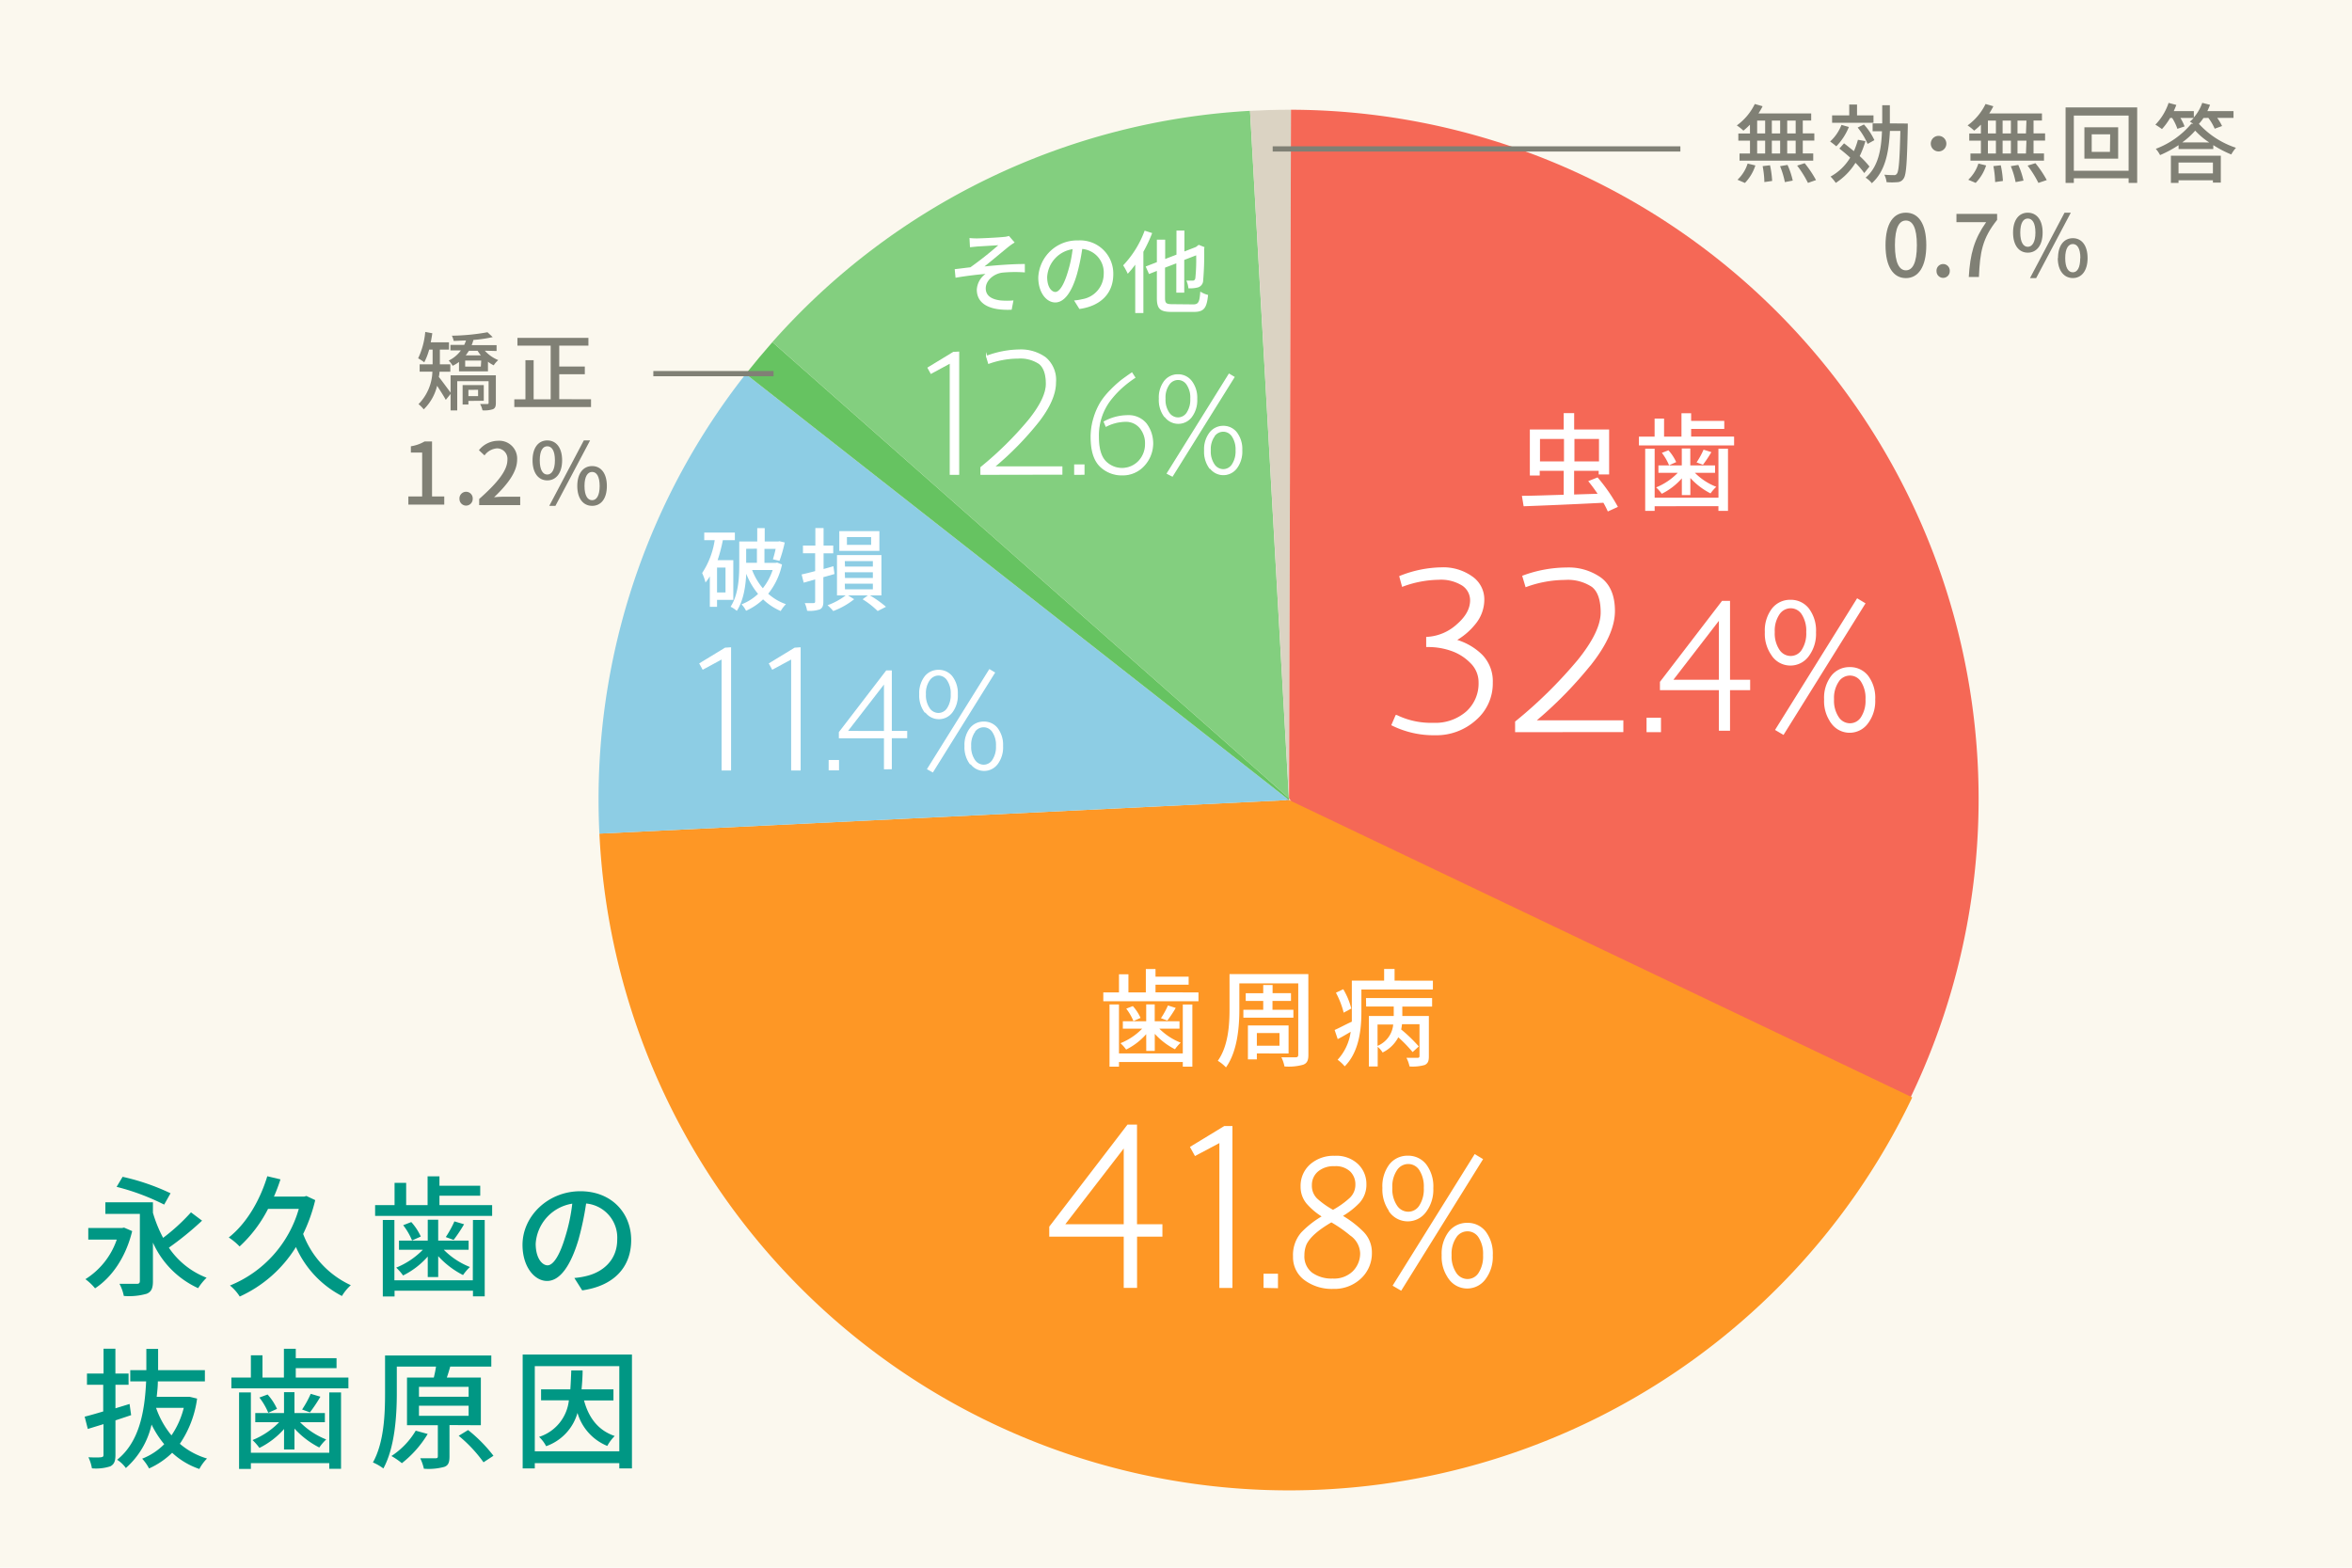 <svg xmlns="http://www.w3.org/2000/svg" viewBox="0 0 450 300"><defs><style>.cls-1{fill:#fbf8ee;}.cls-2{fill:#83cf7f;}.cls-3{fill:#dbd3c3;}.cls-4{fill:#f56856;}.cls-5{fill:#a3944c;opacity:0.96;}.cls-6{fill:#fe9725;}.cls-7{fill:#8dcde4;}.cls-8{fill:#66c361;}.cls-10,.cls-12,.cls-9{fill:#fff;}.cls-10,.cls-12{stroke:#fff;}.cls-10,.cls-12,.cls-13{stroke-miterlimit:10;}.cls-10{stroke-width:0.5px;}.cls-11{fill:#808075;}.cls-12{stroke-width:0.25px;}.cls-13{fill:none;stroke:#808075;}.cls-14{fill:#009784;}</style></defs><title>img1</title><g id="レイヤー_2" data-name="レイヤー 2"><g id="contents"><rect class="cls-1" width="450" height="300"/><path class="cls-2" d="M239.16,21.21a131.76,131.76,0,0,0-91.38,44.25l98.82,87.26Z"/><path class="cls-3" d="M246.62,152.75,247,21h-.37c-2.5,0-5,.08-7.46.21l7.44,131.52Z"/><path class="cls-4" d="M247,21l-.37,131.75.42.65-1-.65v.34L365.55,210A131.88,131.88,0,0,0,247,21Z"/><polygon class="cls-5" points="246.62 153.1 246.62 152.75 246.59 152.73 246.62 153.1"/><path class="cls-6" d="M114.68,159.52A132.11,132.11,0,0,0,365.86,210L246.62,153.1Z"/><path class="cls-7" d="M142.68,71.57a131.53,131.53,0,0,0-28.16,81.53q0,3.23.16,6.43l131.94-6.43Z"/><path class="cls-8" d="M246.6,152.73,147.78,65.47q-2.64,3-5.1,6.1L246.62,153.1Z"/><path class="cls-9" d="M307.62,97.88a16.56,16.56,0,0,0-.85-1.67c-5.47.28-11.28.53-15.26.67l-.33-2c2.13,0,5-.12,8-.2V90.1h-4.59V91h-1.89V82.19h6.48V79.06h2v3.13h6.69v8.6h-2V90.1h-4.7v4.53l4.49-.14c-.57-.85-1.2-1.69-1.79-2.42l1.79-.71A32.54,32.54,0,0,1,309.55,97Zm-8.39-9.59V84h-4.59v4.29Zm2-4.29v4.29h4.7V84Z"/><path class="cls-9" d="M331.78,83.55v1.69H313.57V83.55h3V80.1h1.81v3.46h3.33V79.08h1.85v1.46h6.34v1.54h-6.34v1.46Zm-3,2.32h1.83V97.76h-1.83v-.89H316.58v.89h-1.81V85.87h1.81v9.37h12.21Zm-7,5.67a12.46,12.46,0,0,1-3.84,2.95,7.83,7.83,0,0,0-1.08-1.22A12.12,12.12,0,0,0,321,90.48h-3.7V89.06h4.47V85.83h1.63v3.23h4.74v1.42h-3.86a11.8,11.8,0,0,0,4.09,2.68,8.11,8.11,0,0,0-1.1,1.26,13.48,13.48,0,0,1-3.86-2.95v3.27h-1.63Zm-2.56-5.37a8.78,8.78,0,0,1,1.48,2.26l-1.36.61a10.54,10.54,0,0,0-1.38-2.38Zm8.21.35a23.68,23.68,0,0,1-1.61,2.42l-1.22-.45a15.91,15.91,0,0,0,1.34-2.44Z"/><path class="cls-10" d="M268,110.4a22.05,22.05,0,0,1,7.74-1.58,9.3,9.3,0,0,1,5.78,1.68,5.09,5.09,0,0,1,2.22,4.2,7.12,7.12,0,0,1-1.64,4.56,12.73,12.73,0,0,1-3.94,3.28,11.5,11.5,0,0,1,5.2,2.88,7,7,0,0,1,2,5.22,9,9,0,0,1-3.16,7,11.07,11.07,0,0,1-7.63,2.81,17.76,17.76,0,0,1-8.06-1.79l.68-1.58a15.12,15.12,0,0,0,7,1.49,9.25,9.25,0,0,0,6.52-2.24,7.45,7.45,0,0,0,2.43-5.73,5.37,5.37,0,0,0-1.66-3.92,9.71,9.71,0,0,0-3.84-2.39,13.46,13.46,0,0,0-4.26-.72h-.26v-1.45a9.46,9.46,0,0,0,5.76-2.45q2.64-2.28,2.64-4.8a3.62,3.62,0,0,0-1.6-3,7.92,7.92,0,0,0-4.71-1.17,20.69,20.69,0,0,0-6.78,1.28Z"/><path class="cls-10" d="M290.13,139.86V138.2a87,87,0,0,0,11.94-11.77q4.43-5.5,4.43-9.21t-1.77-5.1a8.6,8.6,0,0,0-5.35-1.39,22,22,0,0,0-7.33,1.32l-.51-1.71a24.19,24.19,0,0,1,8.17-1.49,10.43,10.43,0,0,1,6.5,1.92q2.52,1.92,2.52,6.16t-4.18,9.7a77.5,77.5,0,0,1-11.21,11.47h17v1.75Z"/><path class="cls-10" d="M315.28,139.86V137.6h2.26v2.26Z"/><path class="cls-10" d="M329.12,139.59v-7.77H317.84v-1.25l11.76-15.34h1.15v15.1h3.85v1.49h-3.85v7.77Zm0-9.26V118.07l-9.46,12.26Z"/><path class="cls-10" d="M339.26,125.42a6.85,6.85,0,0,1-1.35-4.44,6.68,6.68,0,0,1,1.3-4.36,4.14,4.14,0,0,1,3.36-1.59,4.1,4.1,0,0,1,3.34,1.59A6.74,6.74,0,0,1,347.2,121a6.86,6.86,0,0,1-1.35,4.44,4.08,4.08,0,0,1-6.59,0Zm1-8a5.79,5.79,0,0,0-.95,3.53,5.87,5.87,0,0,0,.95,3.55,2.82,2.82,0,0,0,2.35,1.28,2.74,2.74,0,0,0,2.31-1.28,6,6,0,0,0,.91-3.55,6,6,0,0,0-.91-3.53,2.75,2.75,0,0,0-2.31-1.27A2.84,2.84,0,0,0,340.24,117.45Zm-.3,22.18,15.44-24.77,1.18.71L341.15,140.3Zm10.64-1.3a6.85,6.85,0,0,1-1.35-4.44,6.68,6.68,0,0,1,1.3-4.36,4.14,4.14,0,0,1,3.36-1.59,4.1,4.1,0,0,1,3.34,1.59,6.75,6.75,0,0,1,1.28,4.36,6.86,6.86,0,0,1-1.35,4.44,4.08,4.08,0,0,1-6.59,0Zm1-8a5.79,5.79,0,0,0-.95,3.53,5.87,5.87,0,0,0,.95,3.55,2.82,2.82,0,0,0,2.35,1.28,2.74,2.74,0,0,0,2.31-1.28,6,6,0,0,0,.91-3.55,6,6,0,0,0-.91-3.53,2.75,2.75,0,0,0-2.31-1.27A2.84,2.84,0,0,0,351.56,130.35Z"/><path class="cls-9" d="M186.91,45.62c.73,0,4.11-.16,5.13-.28a3.81,3.81,0,0,0,1-.19l1.09,1.26a10.33,10.33,0,0,0-1.11.76c-1.24,1-3.37,2.8-4.66,3.82,2.47-.26,5.44-.47,7.72-.47l0,1.61a25.37,25.37,0,0,0-4.37.05c-1.61.24-3.11,1.5-3.11,3s1.24,2.11,2.8,2.31a13.76,13.76,0,0,0,2.5,0l-.34,1.78c-4.27.19-6.67-1.14-6.67-3.85a4,4,0,0,1,1.66-3c-1.71.14-3.83.4-5.73.73l-.16-1.64c.93-.1,2.09-.26,3-.36A66.56,66.56,0,0,0,191,46.93l-4,.24-1.42.14-.09-1.76A13.09,13.09,0,0,0,186.91,45.62Z"/><path class="cls-9" d="M205.5,57.5a9.71,9.71,0,0,0,1.52-.24,4.91,4.91,0,0,0,4.15-4.85,4.52,4.52,0,0,0-4.11-4.77,39.1,39.1,0,0,1-1,4.8c-1,3.49-2.45,5.44-4.16,5.44s-3.25-1.92-3.25-4.77a7.43,7.43,0,0,1,7.65-7.1A6.34,6.34,0,0,1,213,52.48c0,3.58-2.3,6.06-6.48,6.65Zm-1.21-5.42a23.72,23.72,0,0,0,.93-4.4A5.73,5.73,0,0,0,200.35,53c0,2,.88,2.87,1.57,2.87S203.5,54.72,204.29,52.08Z"/><path class="cls-9" d="M220.44,44.6a27.94,27.94,0,0,1-1.68,3.58V59.91H217.2V50.65a18.79,18.79,0,0,1-1.43,1.74,12.37,12.37,0,0,0-.88-1.61A19.19,19.19,0,0,0,219,44.14Zm7.86,13.65c1,0,1.21-.47,1.35-2.45a4.91,4.91,0,0,0,1.49.64c-.26,2.45-.73,3.25-2.73,3.25h-4.2c-2.23,0-2.87-.55-2.87-2.66V51.84l-1.5.6L219.2,51l2.14-.83V45.86h1.59v3.7l2.16-.83V44.12h1.52v4l2.21-.86.24-.19.29-.22,1.11.45-.07.24a58.87,58.87,0,0,1-.19,6.1,1.41,1.41,0,0,1-1,1.36,5.94,5.94,0,0,1-1.83.17,4.61,4.61,0,0,0-.38-1.47c.43,0,1,0,1.21,0s.41-.07.5-.45a35.12,35.12,0,0,0,.16-4.39l-2.28.88V56h-1.52V50.39l-2.16.83V57c0,1,.21,1.21,1.38,1.21Z"/><path class="cls-11" d="M334.81,23.86A13.8,13.8,0,0,1,333.56,25a9.92,9.92,0,0,0-1.26-1,11,11,0,0,0,3.44-4.1l1.49.43a11.38,11.38,0,0,1-.79,1.38h10.09v1.35h-1.61v2.46h2.21v1.38h-2.21v2.46h2v1.38H332.82V29.38h2V26.92h-2.23V25.55h2.23ZM332.43,34.4a7.32,7.32,0,0,0,1.94-3.1l1.48.36a8.62,8.62,0,0,1-2,3.35Zm3.76-8.86h1.53V23.08h-1.53Zm0,3.84h1.53V26.92h-1.53Zm2.46,2.25a18.16,18.16,0,0,1,.41,3l-1.49.21a18.19,18.19,0,0,0-.33-3.05Zm1.94-6.09V23.08H339v2.46ZM339,26.92v2.46h1.59V26.92Zm3,4.64a15.16,15.16,0,0,1,1,3l-1.51.29a16.12,16.12,0,0,0-.92-3.05Zm1.56-8.48h-1.62v2.46h1.62Zm0,3.84h-1.62v2.46h1.62Zm1.72,4.31a20.61,20.61,0,0,1,2.17,3.23l-1.54.54a20.55,20.55,0,0,0-2.07-3.31Z"/><path class="cls-11" d="M353.74,24.3A11.41,11.41,0,0,1,351.33,28a14,14,0,0,0-1.18-.92,8.37,8.37,0,0,0,2.17-3.18ZM356.91,27a18,18,0,0,1-1.1,2.87,16.6,16.6,0,0,1,1.87,2l-1,1.25A15.24,15.24,0,0,0,355,31.16,12.22,12.22,0,0,1,351.23,35a8,8,0,0,0-1-1.21,10,10,0,0,0,3.76-3.62c-.67-.62-1.39-1.21-2.07-1.74l.89-1c.61.44,1.25,1,1.89,1.49a14.68,14.68,0,0,0,.77-2.17Zm1.54-3.51h-7.92V22.08h3.28V20h1.49v2.08h3.15Zm-1.13,4.05a13.14,13.14,0,0,0-1.9-3.13l1.2-.59a11.75,11.75,0,0,1,2,3Zm7.69-3.9s0,.52,0,.72c-.15,6.77-.28,9.1-.8,9.81a1.42,1.42,0,0,1-1.18.69,12,12,0,0,1-2.08,0,4,4,0,0,0-.43-1.43c.8.07,1.51.08,1.82.08a.59.59,0,0,0,.59-.28c.36-.44.53-2.53.66-8.17h-2c-.21,4.2-.92,7.74-3.46,10A4.66,4.66,0,0,0,356.94,34c2.33-2,3-5.12,3.13-8.89h-1.79V23.61h1.84c0-1.12,0-2.28,0-3.48h1.46c0,1.2,0,2.35,0,3.48Z"/><path class="cls-11" d="M370.9,26a1.49,1.49,0,1,1-1.49,1.49A1.49,1.49,0,0,1,370.9,26Z"/><path class="cls-11" d="M379,23.86A13.8,13.8,0,0,1,377.71,25a9.92,9.92,0,0,0-1.26-1,11,11,0,0,0,3.44-4.1l1.49.43a11.38,11.38,0,0,1-.79,1.38h10.09v1.35h-1.61v2.46h2.21v1.38h-2.21v2.46h2v1.38H377V29.38h2V26.92h-2.23V25.55H379ZM376.58,34.4a7.32,7.32,0,0,0,1.94-3.1l1.48.36A8.62,8.62,0,0,1,378,35Zm3.76-8.86h1.53V23.08h-1.53Zm0,3.84h1.53V26.92h-1.53Zm2.46,2.25a18.16,18.16,0,0,1,.41,3l-1.49.21a18.19,18.19,0,0,0-.33-3.05Zm1.94-6.09V23.08h-1.59v2.46Zm-1.59,1.38v2.46h1.59V26.92Zm3,4.64a15.16,15.16,0,0,1,1,3l-1.51.29a16.12,16.12,0,0,0-.92-3.05Zm1.56-8.48H386v2.46h1.62Zm0,3.84H386v2.46h1.62Zm1.72,4.31a20.61,20.61,0,0,1,2.17,3.23L390,35a20.55,20.55,0,0,0-2.07-3.31Z"/><path class="cls-11" d="M408.9,20.56V35h-1.64v-.89H396.78V35H395.2V20.56Zm-1.64,12.12V22.12H396.78V32.68Zm-2-8.32v6h-6.46v-6Zm-1.53,1.35H400.2v3.35h3.49Z"/><path class="cls-11" d="M421.58,22.58a8.8,8.8,0,0,1-.87,1.12,16.65,16.65,0,0,0,7.09,4.58,6.91,6.91,0,0,0-.9,1.28,21,21,0,0,1-3.44-1.79v.75h-6.64v-.74a22.87,22.87,0,0,1-3.54,1.9,5.75,5.75,0,0,0-.82-1.2,16.47,16.47,0,0,0,6.79-4.79h.39c-.25-.16-.49-.31-.67-.41a5.94,5.94,0,0,0,.74-.71h-2.54a9.84,9.84,0,0,1,.8,1.62l-1.38.46a9.46,9.46,0,0,0-1-2.08h-.39a11.81,11.81,0,0,1-1.56,2.13,14.22,14.22,0,0,0-1.26-.84,10.94,10.94,0,0,0,2.53-4.17l1.48.39q-.22.59-.49,1.18h3.84v1.21a8.43,8.43,0,0,0,1.61-2.79l1.49.38c-.15.41-.33.8-.51,1.2h5v1.3h-3.12a8.87,8.87,0,0,1,.93,1.56l-1.41.51a10.22,10.22,0,0,0-1.21-2.07Zm-6.23,7.22h9.55v5.15h-1.51V34.5h-6.58V35h-1.46Zm1.46,1.31v2.07h6.58V31.11Zm5.87-3.85A14.14,14.14,0,0,1,420,25a14.69,14.69,0,0,1-2.48,2.25Z"/><path class="cls-11" d="M360.75,46.92c0-4.18,1.53-6.22,3.9-6.22s3.9,2.05,3.9,6.22-1.54,6.3-3.9,6.3S360.75,51.12,360.75,46.92Zm6,0c0-3.46-.87-4.72-2.1-4.72s-2.1,1.26-2.1,4.72.87,4.81,2.1,4.81S366.75,50.41,366.75,46.92Z"/><path class="cls-11" d="M370.51,51.91a1.27,1.27,0,1,1,2.53,0,1.26,1.26,0,1,1-2.53,0Z"/><path class="cls-11" d="M380,42.52h-5.68V40.93h7.78v1.15c-2.84,3.54-3.28,6.2-3.48,10.92h-1.94C376.94,48.59,377.71,45.77,380,42.52Z"/><path class="cls-11" d="M385.15,44.51c0-2.43,1.13-3.81,2.82-3.81s2.84,1.38,2.84,3.81-1.15,3.84-2.84,3.84S385.15,46.94,385.15,44.51Zm4.28,0c0-1.87-.61-2.69-1.46-2.69s-1.44.82-1.44,2.69.61,2.72,1.44,2.72S389.43,46.36,389.43,44.51ZM395,40.7h1.2l-6.63,12.52h-1.18Zm-1.25,8.69c0-2.43,1.15-3.81,2.84-3.81s2.82,1.38,2.82,3.81-1.15,3.82-2.82,3.82S393.71,51.82,393.71,49.4Zm4.28,0c0-1.87-.61-2.69-1.44-2.69s-1.46.82-1.46,2.69.61,2.72,1.46,2.72S398,51.25,398,49.4Z"/><path class="cls-11" d="M94.87,77.11c0,.62-.11,1-.56,1.2a5.32,5.32,0,0,1-2,.21,4,4,0,0,0-.46-1.21c.61,0,1.2,0,1.38,0s.25,0,.25-.23V72.95h-6v5.59H86.21V75.39l-.92,1.13c-.36-.67-1.07-1.79-1.66-2.69a9.34,9.34,0,0,1-2.56,4.51,5.93,5.93,0,0,0-1-1,9.25,9.25,0,0,0,2.66-6.22H80.29V69.72h2.48V66.9h-.66a12.25,12.25,0,0,1-.94,2.44A8.11,8.11,0,0,0,80,68.57a14.74,14.74,0,0,0,1.36-5.05l1.35.25c-.08.59-.18,1.16-.3,1.74H85.9V66.9H84.16v2.82h2v1.41H84.09c0,.34-.07.71-.13,1,.57.71,1.8,2.4,2.25,3V71.82h8.66Zm-2.12-10a7.19,7.19,0,0,0,2.58,1.8,4.47,4.47,0,0,0-.87,1,6.06,6.06,0,0,1-1.1-.69v1.85H87.82V69.26A6.56,6.56,0,0,1,86.6,70a4.79,4.79,0,0,0-.75-1,6.28,6.28,0,0,0,2.33-1.94h-2V66h2.64q.2-.42.34-.84c-.8,0-1.61.07-2.36.08a4.59,4.59,0,0,0-.34-1,41.07,41.07,0,0,0,6.81-.66l1,.93a25.69,25.69,0,0,1-3.69.54,9.31,9.31,0,0,1-.34,1h4.77v1.12Zm-3.13,9.61v.69H88.51V73.69h4.05v3ZM92.07,69H89v1.15h3Zm-2.35-1.87c-.2.29-.39.59-.61.87H92a7.66,7.66,0,0,1-.62-.87Zm-.1,7.48V75.8h1.85V74.59Z"/><path class="cls-11" d="M113.08,76.41v1.48H98.4V76.41h2.13V68.93h1.57v7.48h3.26V66.14H99V64.65h13.58v1.49H107v4h4.89v1.48H107v4.77Z"/><path class="cls-11" d="M78.13,95h2.64v-8.4H78.61v-1.2a7.41,7.41,0,0,0,2.62-.92h1.43V95H85v1.56H78.13Z"/><path class="cls-11" d="M87.91,95.49a1.27,1.27,0,1,1,2.53,0,1.26,1.26,0,1,1-2.53,0Z"/><path class="cls-11" d="M91.68,95.49c3.56-3.15,5.4-5.49,5.4-7.48a2,2,0,0,0-2-2.21,3.27,3.27,0,0,0-2.38,1.35l-1.07-1a4.74,4.74,0,0,1,3.67-1.8,3.41,3.41,0,0,1,3.64,3.63c0,2.33-1.85,4.74-4.41,7.18.62-.07,1.38-.11,2-.11h3v1.61H91.68Z"/><path class="cls-11" d="M101.89,88.09c0-2.43,1.13-3.81,2.82-3.81s2.84,1.38,2.84,3.81-1.15,3.84-2.84,3.84S101.89,90.52,101.89,88.09Zm4.28,0c0-1.87-.61-2.69-1.46-2.69s-1.44.82-1.44,2.69.61,2.72,1.44,2.72S106.17,89.94,106.17,88.09Zm5.53-3.81h1.2L106.27,96.8h-1.18ZM110.45,93c0-2.43,1.15-3.81,2.84-3.81s2.82,1.38,2.82,3.81S115,96.8,113.29,96.8,110.45,95.4,110.45,93Zm4.28,0c0-1.87-.61-2.69-1.44-2.69s-1.46.82-1.46,2.69.61,2.72,1.46,2.72S114.73,94.83,114.73,93Z"/><path class="cls-12" d="M183.4,67.41V90.74h-1.57V69.4l-3.69,2-.55-1,4.83-2.94Z"/><path class="cls-12" d="M187.7,90.74V89.46a66.53,66.53,0,0,0,9.13-9q3.39-4.21,3.39-7t-1.35-3.9a6.58,6.58,0,0,0-4.09-1.06,16.83,16.83,0,0,0-5.61,1l-.39-1.3A18.5,18.5,0,0,1,195,67a8,8,0,0,1,5,1.47,5.55,5.55,0,0,1,1.92,4.71q0,3.25-3.2,7.42a59.23,59.23,0,0,1-8.58,8.77h13v1.34Z"/><path class="cls-12" d="M205.64,90.74V89h1.73v1.73Z"/><path class="cls-12" d="M210.13,83.65q0,3.18,1.29,4.61a4.46,4.46,0,0,0,6.51,0A4.79,4.79,0,0,0,219.2,85a4.67,4.67,0,0,0-1.06-3.17,3.55,3.55,0,0,0-2.83-1.23,8.4,8.4,0,0,0-3.68.93l-.34-.8a9.54,9.54,0,0,1,4.46-1.16,4.32,4.32,0,0,1,3.5,1.51,6.22,6.22,0,0,1-.41,8,5.42,5.42,0,0,1-4.08,1.77,5.86,5.86,0,0,1-4.08-1.5q-1.89-1.68-1.89-5.69a12.26,12.26,0,0,1,.54-3.66,12.7,12.7,0,0,1,1.29-2.95,13.5,13.5,0,0,1,1.93-2.38,21.07,21.07,0,0,1,2-1.83q.87-.66,2-1.43l.54.83A22.31,22.31,0,0,0,214.78,74a18.69,18.69,0,0,0-2.2,2.31A11.14,11.14,0,0,0,210.13,83.65Z"/><path class="cls-12" d="M222.84,79.69a5.24,5.24,0,0,1-1-3.4,5.11,5.11,0,0,1,1-3.33,3.17,3.17,0,0,1,2.57-1.21A3.14,3.14,0,0,1,227.94,73a5.16,5.16,0,0,1,1,3.33,5.24,5.24,0,0,1-1,3.4,3.12,3.12,0,0,1-5,0Zm.75-6.1a4.43,4.43,0,0,0-.72,2.7,4.49,4.49,0,0,0,.72,2.71,2.16,2.16,0,0,0,1.8,1,2.1,2.1,0,0,0,1.77-1,4.61,4.61,0,0,0,.7-2.71,4.55,4.55,0,0,0-.7-2.7,2.1,2.1,0,0,0-1.77-1A2.17,2.17,0,0,0,223.59,73.59Zm-.23,17,11.81-18.95.9.54L224.29,91.07Zm8.14-1a5.25,5.25,0,0,1-1-3.4,5.11,5.11,0,0,1,1-3.33A3.17,3.17,0,0,1,234,81.61a3.14,3.14,0,0,1,2.56,1.21,5.16,5.16,0,0,1,1,3.33,5.25,5.25,0,0,1-1,3.4,3.12,3.12,0,0,1-5,0Zm.75-6.1a4.43,4.43,0,0,0-.72,2.7,4.49,4.49,0,0,0,.72,2.71,2.16,2.16,0,0,0,1.8,1,2.1,2.1,0,0,0,1.77-1,4.62,4.62,0,0,0,.7-2.71,4.56,4.56,0,0,0-.7-2.7,2.1,2.1,0,0,0-1.77-1A2.17,2.17,0,0,0,232.25,83.46Z"/><path class="cls-9" d="M137.19,114.79v1.33h-1.38v-5.82a10,10,0,0,1-.83,1.17,9.88,9.88,0,0,0-.64-1.81,15.64,15.64,0,0,0,2.4-6.29h-2v-1.45h5.86v1.45h-2.3a29.52,29.52,0,0,1-1,3.82h3v7.6Zm1.62-6.18h-1.62v4.77h1.62Zm10.81-.59a13.4,13.4,0,0,1-2.64,5.6,10,10,0,0,0,3.39,2,6.35,6.35,0,0,0-1,1.31A11.42,11.42,0,0,1,146,114.7a11.72,11.72,0,0,1-3.26,2.18,5,5,0,0,0-.86-1.23,9.8,9.8,0,0,0,3.16-2,13.72,13.72,0,0,1-2.26-3.85c-.12,2.35-.52,5.13-1.81,7.1a5.14,5.14,0,0,0-1.19-.79c1.5-2.31,1.66-5.6,1.66-8v-4.49h3.44v-2.56h1.43v2.56h2.59l.24-.05,1,.24a26,26,0,0,1-1,3.51l-1.26-.29a20.44,20.44,0,0,0,.52-2h-2.14v2.68h2.16l.28-.05Zm-6.86-3v2.68h2.06V105Zm1.14,4.06a12,12,0,0,0,2.05,3.49,11.3,11.3,0,0,0,1.88-3.49Z"/><path class="cls-9" d="M157.53,110.45v4.65c0,.83-.17,1.26-.69,1.52a6.09,6.09,0,0,1-2.42.26,5.46,5.46,0,0,0-.45-1.47c.73,0,1.43,0,1.66,0s.33-.07.33-.33v-4.2l-2.19.62-.4-1.57c.73-.16,1.62-.38,2.59-.64v-3.42h-2.33V104.4H156v-3.35h1.57v3.35h1.85v1.49h-1.85v3c.62-.17,1.26-.35,1.88-.54l.21,1.5Zm8.91,3.49a20.41,20.41,0,0,1,3.07,2.18l-1.59.81a16.11,16.11,0,0,0-2.88-2.25l1-.74h-3.78l1.16.73a14.37,14.37,0,0,1-4,2.26,9.33,9.33,0,0,0-1.09-1.11,12.74,12.74,0,0,0,3.47-1.88h-1.66v-7.72h8.5v7.72Zm1.81-8.52h-7.67v-3.78h7.67Zm-6.58,3H167v-1.05h-5.37Zm0,2.18H167v-1.09h-5.37Zm0,2.18H167v-1.09h-5.37Zm5-10h-4.63v1.49h4.63Z"/><path class="cls-12" d="M139.75,124v23.32h-1.57V126l-3.69,2-.55-1,4.83-2.94Z"/><path class="cls-12" d="M153.06,124v23.32h-1.57V126l-3.69,2-.55-1,4.83-2.94Z"/><path class="cls-12" d="M158.67,147.29v-1.73h1.73v1.73Z"/><path class="cls-12" d="M169.25,147.09v-5.94h-8.63v-1l9-11.73h.88V140h2.95v1.14h-2.95v5.94Zm0-7.08v-9.38L162,140Z"/><path class="cls-12" d="M177,136.25a5.24,5.24,0,0,1-1-3.4,5.11,5.11,0,0,1,1-3.33,3.17,3.17,0,0,1,2.57-1.21,3.14,3.14,0,0,1,2.56,1.21,5.15,5.15,0,0,1,1,3.33,5.24,5.24,0,0,1-1,3.4,3.12,3.12,0,0,1-5,0Zm.75-6.1a4.44,4.44,0,0,0-.72,2.7,4.49,4.49,0,0,0,.72,2.71,2.16,2.16,0,0,0,1.8,1,2.1,2.1,0,0,0,1.77-1,4.61,4.61,0,0,0,.7-2.71,4.55,4.55,0,0,0-.7-2.7,2.1,2.1,0,0,0-1.77-1A2.17,2.17,0,0,0,177.76,130.15Zm-.23,17,11.81-18.95.9.54-11.79,18.92Zm8.14-1a5.24,5.24,0,0,1-1-3.4,5.11,5.11,0,0,1,1-3.33,3.17,3.17,0,0,1,2.57-1.21,3.14,3.14,0,0,1,2.56,1.21,5.16,5.16,0,0,1,1,3.33,5.25,5.25,0,0,1-1,3.4,3.12,3.12,0,0,1-5,0Zm.75-6.1a4.43,4.43,0,0,0-.72,2.7,4.49,4.49,0,0,0,.72,2.71,2.16,2.16,0,0,0,1.8,1,2.1,2.1,0,0,0,1.77-1,4.62,4.62,0,0,0,.7-2.71,4.56,4.56,0,0,0-.7-2.7,2.11,2.11,0,0,0-1.77-1A2.17,2.17,0,0,0,186.41,140Z"/><path class="cls-9" d="M229.3,189.91v1.69H211.09v-1.69h3v-3.46h1.81v3.46h3.33v-4.47h1.85v1.46h6.34v1.54h-6.34v1.46Zm-3,2.32h1.83v11.89h-1.83v-.89H214.09v.89h-1.81V192.22h1.81v9.37h12.21Zm-7,5.67a12.46,12.46,0,0,1-3.84,2.95,7.86,7.86,0,0,0-1.08-1.22,12.12,12.12,0,0,0,4.15-2.78h-3.7v-1.42h4.47v-3.23h1.63v3.23h4.74v1.42h-3.86a11.8,11.8,0,0,0,4.09,2.68,8.09,8.09,0,0,0-1.1,1.26,13.49,13.49,0,0,1-3.86-2.95v3.27h-1.63Zm-2.56-5.37a8.78,8.78,0,0,1,1.48,2.26l-1.36.61a10.54,10.54,0,0,0-1.38-2.38Zm8.21.35a23.63,23.63,0,0,1-1.61,2.42l-1.22-.45a15.93,15.93,0,0,0,1.34-2.44Z"/><path class="cls-9" d="M250.33,201.86c0,1.08-.26,1.61-1,1.89a10.23,10.23,0,0,1-3.58.33,6.35,6.35,0,0,0-.59-1.75c1.16,0,2.4,0,2.74,0s.49-.14.49-.49V188.18H237.12v5c0,3.29-.35,8-2.56,11.08A7.42,7.42,0,0,0,233,203c2-2.83,2.24-6.85,2.24-9.86v-6.73h15.08Zm-8.64-8.62v-1.69h-3.35v-1.48h3.35V188.5h1.79v1.56H247v1.48h-3.54v1.69h4v1.52h-9.57v-1.52Zm-1.22,8.35v1.14h-1.71v-6.5h7.78v5.37Zm0-3.9v2.42h4.33v-2.42Z"/><path class="cls-9" d="M274.15,187.67v1.69H260.47v4.33c0,3.17-.41,7.6-3.19,10.37a7.28,7.28,0,0,0-1.36-1.26,9.8,9.8,0,0,0,2.5-5.35c-.83.49-1.69,1-2.48,1.4l-.59-1.75c.87-.37,2-1,3.29-1.59,0-.65,0-1.26,0-1.85v-6h6.18v-2.24h2v2.24Zm-17.07,6.12a16.66,16.66,0,0,0-1.48-3.82l1.4-.67a13.86,13.86,0,0,1,1.54,3.7Zm4.27-2.8H274v1.63H268.3v1.81h5.08v7.72c0,.87-.16,1.34-.79,1.65a8.31,8.31,0,0,1-2.91.28,6.39,6.39,0,0,0-.59-1.65c1,0,1.87,0,2.13,0s.37-.1.37-.35V196h-3.35a8.45,8.45,0,0,1-.16,1,29.11,29.11,0,0,1,3.37,3.25l-1.18,1.08a26.5,26.5,0,0,0-2.74-2.83,6.68,6.68,0,0,1-3,2.91,5,5,0,0,0-.94-1.1v3.78h-1.69v-9.67h4.76v-1.81h-5.28Zm2.21,9.15a4.9,4.9,0,0,0,3-4.09h-3Z"/><path class="cls-10" d="M215.25,246.21v-9.81H201v-1.58l14.84-19.36h1.45v19.06h4.86v1.88H217.3v9.81Zm0-11.68V219.05l-11.94,15.48Z"/><path class="cls-10" d="M235.55,215.73v30.49h-2V218.33l-4.82,2.56-.73-1.32,6.31-3.84Z"/><path class="cls-10" d="M242,246.21V244h2.26v2.26Z"/><path class="cls-10" d="M250.83,223a6.52,6.52,0,0,1,4.54-1.57,5.76,5.76,0,0,1,4.31,1.54,5,5,0,0,1,1.5,3.6,4.91,4.91,0,0,1-1.22,3.41,14.85,14.85,0,0,1-3.51,2.7,19.34,19.34,0,0,1,4.24,3.21,5.37,5.37,0,0,1,1.54,3.82,6.34,6.34,0,0,1-2,4.76,7.17,7.17,0,0,1-5.17,1.93,8.53,8.53,0,0,1-5.29-1.6,5.17,5.17,0,0,1-2.13-4.36,6.3,6.3,0,0,1,1.5-4.41,17.94,17.94,0,0,1,4.21-3.24,12.82,12.82,0,0,1-3.14-2.58,4.72,4.72,0,0,1-1.12-3.13A5.23,5.23,0,0,1,250.83,223Zm9.65,16.71a4.57,4.57,0,0,0-2-3.48,25.74,25.74,0,0,0-3.75-2.6q-4,2.3-5,4.43a5.53,5.53,0,0,0-.41,2.13,4.16,4.16,0,0,0,1.57,3.55,6.62,6.62,0,0,0,4.09,1.18,5.36,5.36,0,0,0,4-1.45A5.07,5.07,0,0,0,260.48,239.66Zm-.91-13A3.68,3.68,0,0,0,258.5,224a4.27,4.27,0,0,0-3.18-1.08A4.86,4.86,0,0,0,252,224a3.6,3.6,0,0,0-1.25,2.8,3.64,3.64,0,0,0,1.08,2.74,16.37,16.37,0,0,0,3.21,2.26,16.66,16.66,0,0,0,3.41-2.42A3.7,3.7,0,0,0,259.57,226.64Z"/><path class="cls-10" d="M266.09,231.77a6.85,6.85,0,0,1-1.35-4.44A6.68,6.68,0,0,1,266,223a4.14,4.14,0,0,1,3.36-1.59,4.1,4.1,0,0,1,3.34,1.59,6.74,6.74,0,0,1,1.28,4.36,6.86,6.86,0,0,1-1.35,4.44,4.08,4.08,0,0,1-6.59,0Zm1-8a5.8,5.8,0,0,0-.95,3.53,5.87,5.87,0,0,0,.95,3.55,2.82,2.82,0,0,0,2.35,1.28,2.74,2.74,0,0,0,2.31-1.28,6,6,0,0,0,.91-3.55,6,6,0,0,0-.91-3.53,2.75,2.75,0,0,0-2.31-1.27A2.83,2.83,0,0,0,267.07,223.8Zm-.3,22.18,15.44-24.76,1.18.71L268,246.66Zm10.64-1.3a6.85,6.85,0,0,1-1.35-4.44,6.68,6.68,0,0,1,1.3-4.36,4.14,4.14,0,0,1,3.36-1.59,4.1,4.1,0,0,1,3.34,1.59,6.75,6.75,0,0,1,1.28,4.36,6.86,6.86,0,0,1-1.35,4.44,4.08,4.08,0,0,1-6.59,0Zm1-8a5.8,5.8,0,0,0-.95,3.53,5.87,5.87,0,0,0,.95,3.55,2.82,2.82,0,0,0,2.35,1.28,2.74,2.74,0,0,0,2.31-1.28,6,6,0,0,0,.91-3.55,6,6,0,0,0-.91-3.53,2.75,2.75,0,0,0-2.31-1.27A2.83,2.83,0,0,0,278.38,236.71Z"/><line class="cls-13" x1="321.5" y1="28.5" x2="243.5" y2="28.5"/><line class="cls-13" x1="148" y1="71.5" x2="125" y2="71.5"/><path class="cls-14" d="M25.29,235.59c-1.25,5.15-4,8.92-7.1,10.95a10.27,10.27,0,0,0-1.85-1.75,14.48,14.48,0,0,0,6-7.57H16.89V235h6.45l.4-.08Zm13.37-2a59.27,59.27,0,0,1-6.35,5.17,15.37,15.37,0,0,0,7.22,5.75,10.9,10.9,0,0,0-1.62,2,17.4,17.4,0,0,1-8.65-8.72v7.42c0,1.32-.3,2-1.2,2.37a12.38,12.38,0,0,1-4.37.42,8.39,8.39,0,0,0-.83-2.32c1.38,0,2.9,0,3.32,0s.58-.15.58-.58v-12.8h-6.6v-2.22h9.1v2a25,25,0,0,0,1.95,4.8A37.7,37.7,0,0,0,36.54,232Zm-7.25-3.07a43.75,43.75,0,0,0-9.1-3.4l1.15-1.92a42.74,42.74,0,0,1,9.17,3.15Z"/><path class="cls-14" d="M60.31,229.66A31.24,31.24,0,0,1,58,236.14a17.59,17.59,0,0,0,9.12,9.8,9.1,9.1,0,0,0-1.7,2.07,19.38,19.38,0,0,1-8.8-9.37,24.6,24.6,0,0,1-10.75,9.47A8.8,8.8,0,0,0,44,246a22.47,22.47,0,0,0,13.17-14.67H51.29a25.48,25.48,0,0,1-5.45,7.2,11.89,11.89,0,0,0-2.07-1.72c3.32-2.62,5.92-6.95,7.37-11.72l2.52.6c-.37,1.13-.77,2.22-1.25,3.3h5.77l.45-.12Z"/><path class="cls-14" d="M94.16,230.61v2.07H71.77v-2.07h3.72v-4.25h2.22v4.25h4.1v-5.5h2.27v1.8h7.8v1.9h-7.8v1.8Zm-3.67,2.85h2.25v14.62H90.49V247h-15v1.1H73.24V233.46h2.22V245h15Zm-8.65,7a15.33,15.33,0,0,1-4.72,3.62,9.67,9.67,0,0,0-1.32-1.5,14.92,14.92,0,0,0,5.1-3.42H76.34v-1.75h5.5v-4h2v4h5.82v1.75H84.91a14.51,14.51,0,0,0,5,3.3A10,10,0,0,0,88.59,244a16.58,16.58,0,0,1-4.75-3.62v4h-2Zm-3.15-6.6a10.82,10.82,0,0,1,1.82,2.77l-1.67.75a12.88,12.88,0,0,0-1.7-2.92Zm10.1.42a29.06,29.06,0,0,1-2,3l-1.5-.55a19.57,19.57,0,0,0,1.65-3Z"/><path class="cls-14" d="M109.89,244.56a14,14,0,0,0,2.2-.35c3.17-.72,6-3,6-7a6.55,6.55,0,0,0-5.95-6.9,56.63,56.63,0,0,1-1.47,6.95c-1.5,5-3.55,7.87-6,7.87s-4.7-2.77-4.7-6.9c0-5.5,4.87-10.27,11.07-10.27,5.95,0,9.72,4.15,9.72,9.35s-3.32,8.77-9.37,9.62Zm-1.75-7.85a34.29,34.29,0,0,0,1.35-6.37,8.3,8.3,0,0,0-7,7.65c0,2.85,1.28,4.15,2.27,4.15S107,240.54,108.14,236.71Z"/><path class="cls-14" d="M25.09,270.81l-3,1v6.6c0,1.2-.25,1.82-1,2.2a8.87,8.87,0,0,1-3.5.38,8.35,8.35,0,0,0-.67-2.12c1,.05,2.07.05,2.4,0s.48-.1.48-.47v-5.87l-3,.92-.6-2.35c1-.25,2.22-.6,3.55-1V265H16.64v-2.15h3.17v-4.75h2.27v4.75h2.52V265H22.09v4.5l2.7-.83Zm12.62-3.17a20.08,20.08,0,0,1-3.3,8.65,14.14,14.14,0,0,0,5.2,2.82,8.29,8.29,0,0,0-1.47,2,14.49,14.49,0,0,1-5.2-3.1,15.31,15.31,0,0,1-4.42,3,8.78,8.78,0,0,0-1.32-1.87,12.06,12.06,0,0,0,4.22-2.77A18.59,18.59,0,0,1,29,272.61a15.67,15.67,0,0,1-4.92,8.32,5.93,5.93,0,0,0-1.67-1.58c4.22-3.4,5.27-9.07,5.55-15H24.92v-2.15H28c0-1.37,0-2.72,0-4.07h2.25c0,1.35,0,2.7,0,4.07h8.95v2.15h-9c0,1-.12,2-.22,2.95h5.92l.4,0Zm-7.85,1.77a16.79,16.79,0,0,0,2.95,5.27,16.41,16.41,0,0,0,2.35-5.27Z"/><path class="cls-14" d="M66.66,263.61v2.07H44.27v-2.07H48v-4.25h2.22v4.25h4.1v-5.5h2.27v1.8h7.8v1.9h-7.8v1.8ZM63,266.46h2.25v14.62H63V280H48v1.1H45.74V266.46H48V278H63Zm-8.65,7a15.33,15.33,0,0,1-4.72,3.62,9.67,9.67,0,0,0-1.32-1.5,14.92,14.92,0,0,0,5.1-3.42H48.84v-1.75h5.5v-4h2v4h5.82v1.75H57.41a14.51,14.51,0,0,0,5,3.3A10,10,0,0,0,61.09,277a16.58,16.58,0,0,1-4.75-3.62v4h-2Zm-3.15-6.6A10.82,10.82,0,0,1,53,269.61l-1.67.75a12.88,12.88,0,0,0-1.7-2.92Zm10.1.42a29.06,29.06,0,0,1-2,3l-1.5-.55a19.57,19.57,0,0,0,1.65-3Z"/><path class="cls-14" d="M86,272.71v6c0,1.1-.2,1.72-1,2a11.34,11.34,0,0,1-3.9.35,9,9,0,0,0-.7-2c1.3,0,2.55,0,2.92,0s.45-.1.45-.4v-5.92H77.87v-9.12H83c.17-.7.33-1.45.42-2.1h-7.5v5.12c0,4.17-.35,10.32-2.57,14.37a9.61,9.61,0,0,0-2-1.15c2.15-3.85,2.32-9.32,2.32-13.25v-7.22H94v2.13H86.14c-.2.72-.42,1.45-.65,2.1H92v9.12Zm-4.17,1.7A20.51,20.51,0,0,1,76.89,280a14.32,14.32,0,0,0-2-1.37,14.83,14.83,0,0,0,4.65-4.85Zm-1.67-7.12h9.5v-1.9h-9.5Zm0,3.65h9.5V269h-9.5Zm9.4,2.72a27.93,27.93,0,0,1,4.85,4.92l-1.9,1.25a26.54,26.54,0,0,0-4.75-5.07Z"/><path class="cls-14" d="M120.91,259.21V281h-2.42V280H102.32V281H100V259.21Zm-2.42,18.52v-16.3H102.32v16.3ZM111.74,268c.9,3.32,2.7,5.72,5.87,6.8a8.23,8.23,0,0,0-1.42,1.9,9.8,9.8,0,0,1-5.7-6.32,9.51,9.51,0,0,1-6,6.37,6.53,6.53,0,0,0-1.35-1.78,8.26,8.26,0,0,0,5.7-7h-5.32v-2.1h5.6c.08-1.12.13-2.32.18-3.62h2.17c0,1.27-.1,2.5-.2,3.62h6.1V268Z"/></g></g></svg>